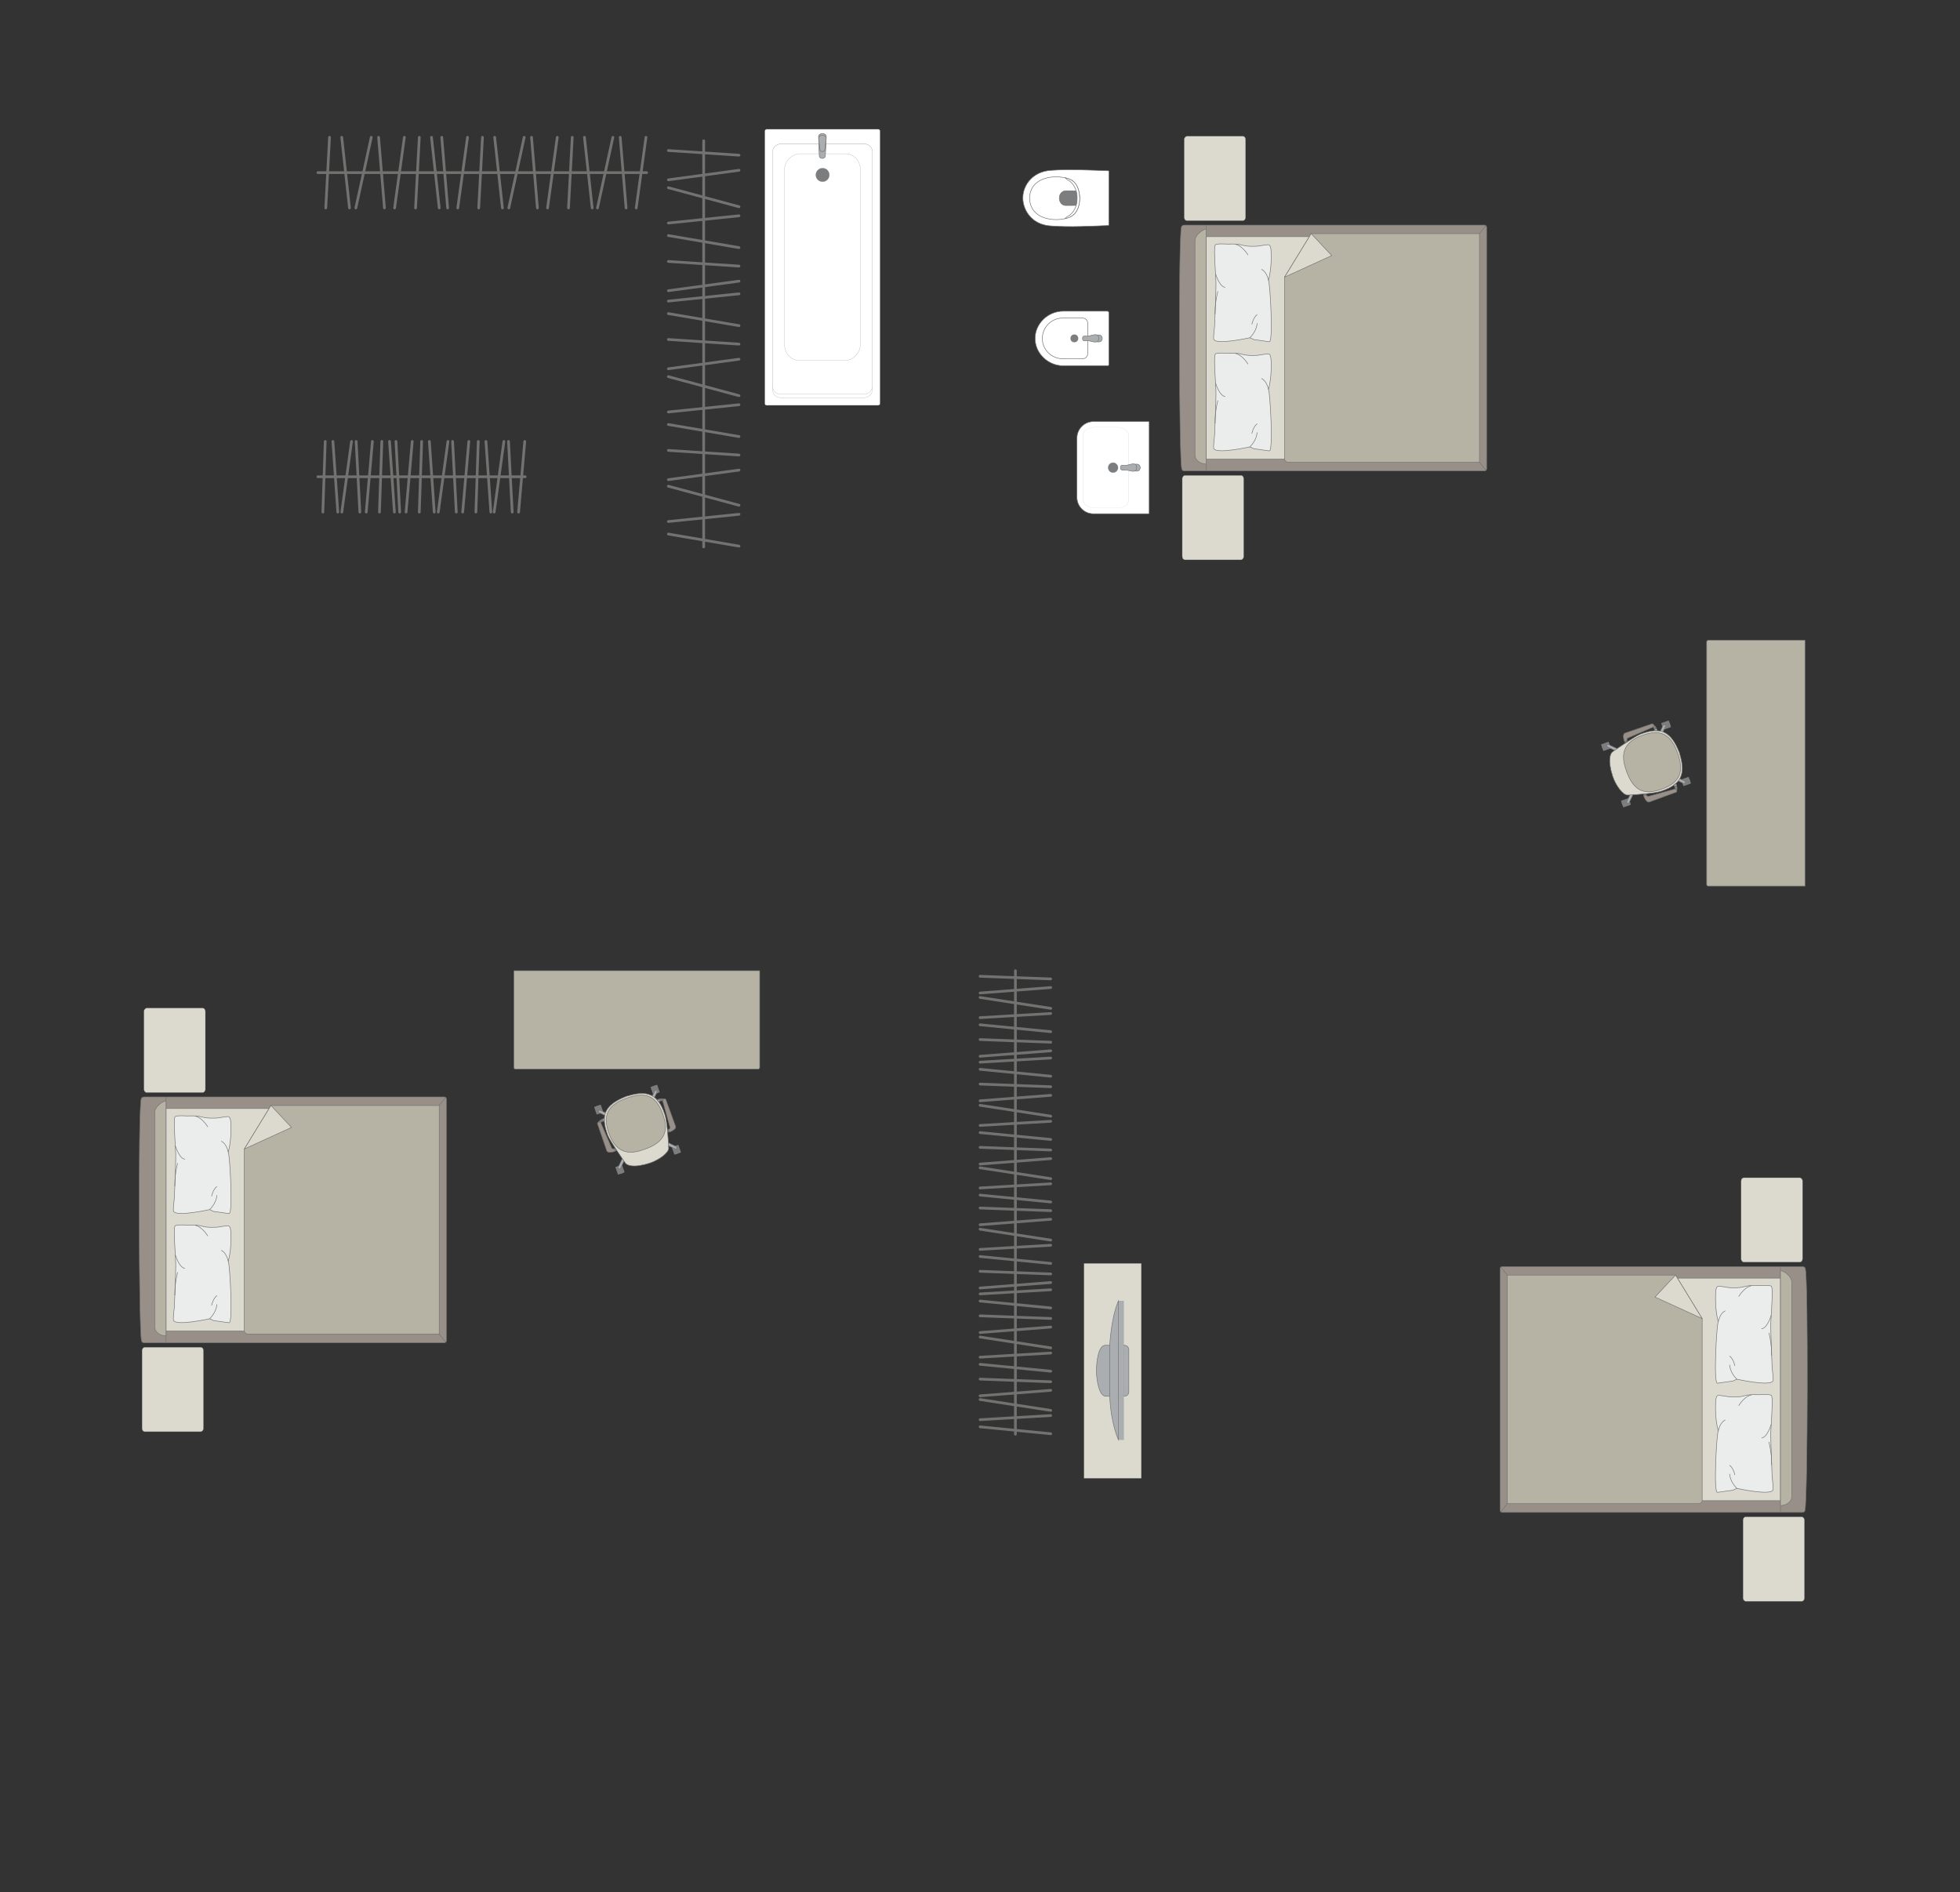 <?xml version="1.0" encoding="UTF-8"?>
<!DOCTYPE svg PUBLIC "-//W3C//DTD SVG 1.1//EN" "http://www.w3.org/Graphics/SVG/1.1/DTD/svg11.dtd">
<!-- Creator: CorelDRAW -->
<svg xmlns="http://www.w3.org/2000/svg" xml:space="preserve" width="127.582mm" height="123.166mm" version="1.1" style="shape-rendering:geometricPrecision; text-rendering:geometricPrecision; image-rendering:optimizeQuality; fill-rule:evenodd; clip-rule:evenodd"
viewBox="0 0 13924.9 13442.9"
 xmlns:xlink="http://www.w3.org/1999/xlink"
 xmlns:xodm="http://www.corel.com/coreldraw/odm/2003">
 <rect x="0" y="0" width="13924.9" height="13442.9" fill="#333333" stroke="none"/>
 <defs>
  <style type="text/css">
   <![CDATA[
    .str0 {stroke:#727271;stroke-width:3.84;stroke-miterlimit:22.926}
    .str1 {stroke:#727271;stroke-width:3.84;stroke-linejoin:round;stroke-miterlimit:22.926}
    .str2 {stroke:#727271;stroke-width:3.84;stroke-linecap:round;stroke-linejoin:round;stroke-miterlimit:22.926}
    .str3 {stroke:#727271;stroke-width:19.24;stroke-linecap:round;stroke-linejoin:round;stroke-miterlimit:22.926}
    .fil5 {fill:none}
    .fil7 {fill:#EBECEC}
    .fil3 {fill:#DCD9CF}
    .fil6 {fill:#B6B3A5}
    .fil2 {fill:#AAAEB1}
    .fil4 {fill:#989088}
    .fil1 {fill:#7C7D7E}
    .fil0 {fill:white}
   ]]>
  </style>
 </defs>
 <g id="мебель">
  <g id="_1872390282016">
   <rect class="fil0 str0" transform="matrix(7.74672E-15 -0.292 0.292 7.73307E-15 5433.66 2879.4)" width="6716.58" height="2803.51" rx="42.37" ry="42.37"/>
   <rect class="fil0 str1" transform="matrix(7.62044E-15 -0.288 0.285 7.54265E-15 5488.37 2824.68)" width="6256.15" height="2489.47" rx="192.5" ry="192.5"/>
   <rect class="fil0 str0" transform="matrix(7.51602E-15 -0.284 0.285 7.54265E-15 5488.37 2800.01)" width="6256.15" height="2489.47" rx="192.5" ry="192.5"/>
   <rect class="fil0 str0" transform="matrix(7.8712E-15 -0.297 0.287 7.60845E-15 5573.78 2560.82)" width="4946.16" height="1875.7" rx="372.19" ry="372.19"/>
   <circle class="fil1 str0" transform="matrix(7.7549E-15 -0.293 0.293 7.75281E-15 5844.05 1242.59)" r="164.31"/>
   <g>
    <path class="fil2 str0" d="M5815.59 969.58l5.04 137.21c0.5,13.47 12.1,18.57 22.23,18.57l0 0c9.55,0 20.49,-7.84 20.9,-16.95l6.37 -138.82c0.52,-11.6 -12.28,-21.11 -27.28,-21.11l0 0c-15.01,0 -27.7,9.51 -27.28,21.11z"/>
    <path class="fil2 str0" d="M5816.04 981.68l8.29 76.31c0.95,8.73 4.07,18.51 18.53,18.51l0 0c14.07,0 17.63,-11.38 18.4,-18.51l8.25 -74.88c1.11,-10.15 -10.53,-22.08 -26.65,-22.08l0 0c-16.19,0 -27.88,11.07 -26.83,20.65z"/>
   </g>
  </g>
  <g id="_1872390280720">
   <path class="fil0 str0" d="M7877.87 2590.1l0 -369.58c0,-5.51 -4.52,-10.03 -10.04,-10.03l-314.52 0c-106.58,0 -199.33,87.17 -199.33,193.73l0 0c0,106.56 92.74,193.73 199.33,193.73l316.71 0c4.31,0 7.85,-3.54 7.85,-7.85z"/>
   <path class="fil0 str0" d="M7727.72 2512.29l0 -216.61c0,-19.94 -16.3,-36.25 -36.24,-36.25l-141.69 0c-79.5,0 -144.54,65.04 -144.54,144.54l0 0.02c0,79.5 65.04,144.54 144.54,144.54l141.69 0c19.94,0 36.24,-16.31 36.24,-36.25z"/>
   <circle class="fil1 str0" transform="matrix(-2.52613E-15 -0.095 -0.095 2.52707E-15 7632.79 2403.76)" r="288.77"/>
   <g>
    <ellipse class="fil2 str0" cx="7805.69" cy="2404.01" rx="25.24" ry="25.2"/>
    <path class="fil2 str0" d="M7729.57 2420.48l-28.2 0c-5.65,0 -10.27,-6.07 -10.27,-13.49l0 -5.85c0,-7.42 4.62,-13.49 10.27,-13.49l28.32 0c18.14,0 75.82,-30.49 75.82,13.49l0 5.85c0,41.55 -57.68,13.49 -75.94,13.49z"/>
   </g>
  </g>
  <g id="_1872390284944">
   <path class="fil0 str0" d="M7877.55 1599.14l0.67 -380.75c0,-3.29 -2.38,-5.25 -5.22,-5.36 -137.43,-4.97 -271.07,-11.26 -396.49,-3.56 -146.21,5.22 -205.39,112.28 -208.93,184.5 -6.72,73.24 44.53,206.58 208.93,211.52 130.96,9.11 264.33,1.26 396.49,-3.55 1.77,-0.16 4.52,-0.27 4.55,-2.81z"/>
   <path class="fil0 str0" d="M7610.49 1536.94c80.79,-43.65 80.79,-212.38 0,-258.9 -81.06,-41.05 -287.44,-36.61 -295.77,124.27 0,173.57 216.55,178.36 295.77,134.63z"/>
   <path class="fil1 str0" d="M7652.73 1407.49l0 -42.47c-0.02,-5.96 -4.92,-9.32 -9.6,-9.34 -25.07,-0.13 -50.14,-0.26 -75.21,-0.39 -57.51,8.14 -54.26,99.18 0.47,104.45 24.91,-0.14 49.82,-0.29 74.73,-0.44 4.54,0.16 9.46,-2.23 9.59,-6.45l0.02 -45.36z"/>
   <path class="fil0 str0" d="M7580.76 1539.62l-14.21 13.37c55.9,-11.27 101.71,-46.32 104.53,-145.27 -5.01,-90.55 -38.16,-131.39 -103.27,-144.45l14.72 13.28c46.62,21.94 71.03,77.19 70.2,130.93 0.91,50.84 -21.23,108.48 -71.97,132.14z"/>
  </g>
  <g id="_1872390283984">
   <path class="fil0 str0" d="M7651.37 3111.66l0 421.46c0,64.01 52.36,116.37 116.37,116.37l392.88 0c2.06,0 3.73,-1.67 3.73,-3.73l0 -647.4c0,-2.06 -1.67,-3.73 -3.73,-3.73l-392.21 0c-64.37,0 -117.04,52.66 -117.04,117.04z"/>
   <rect class="fil0 str0" transform="matrix(-2.66633E-15 -0.101 -0.162 4.2773E-15 8016.45 3608.84)" width="5683.24" height="1977.84" rx="506.66" ry="506.66"/>
   <circle class="fil1 str0" transform="matrix(-4.43952E-15 -0.168 -0.167 4.4176E-15 7907.86 3322.05)" r="212.12"/>
   <g>
    <ellipse class="fil2 str0" cx="8075.26" cy="3322" rx="25.24" ry="25.2"/>
    <path class="fil2 str0" d="M7999.14 3338.47l-28.2 0c-5.65,0 -10.27,-6.07 -10.27,-13.49l0 -5.85c0,-7.42 4.62,-13.49 10.27,-13.49l28.32 0c18.14,0 75.82,-30.49 75.82,13.49l0 5.85c0,41.55 -57.68,13.49 -75.94,13.49z"/>
   </g>
  </g>
  <rect class="fil3 str0" transform="matrix(1.29034E-14 -0.487 0.405 1.07249E-14 8413.03 1567.83)" width="1232.12" height="1078.11" rx="47.89" ry="47.89"/>
  <rect class="fil3 str0" transform="matrix(1.29034E-14 -0.487 0.405 1.07249E-14 8399.35 3976.93)" width="1232.12" height="1078.11" rx="47.89" ry="47.89"/>
  <g id="_1872390286912">
   <g>
    <path class="fil4 str0" d="M8395.5 3329.74c-18.87,-74.7 -24,-1642.24 -2.1,-1715.63 0,-8.32 11.07,-15.12 19.3,-15.12l2134.23 0c8.24,0 15,6.8 15,15.12l0 1716.08c0,8.32 -6.76,15.12 -15,15.12l-1976.77 0 -157.46 0c-8.24,0 -17.2,-7.25 -17.2,-15.56z"/>
    <line class="fil5 str0" x1="8569.98" y1="3345.31" x2="8569.98" y2= "1599" />
    <polygon class="fil3 str0" points="8569.98,1681.22 10493.31,1681.22 10493.31,3261.99 8569.98,3261.99 "/>
    <line class="fil5 str0" x1="10557.04" y1="3341.33" x2="10493.31" y2= "3261.99" />
    <line class="fil5 str0" x1="10493.31" y1="1681.22" x2="10556.31" y2= "1602.35" />
    <path class="fil6 str0" d="M8569.98 3296.74c-36.68,-0.4 -78.7,-22.66 -80.3,-61.88l0 -1527.63c0.61,-45.16 80.3,-94.46 80.3,-72.62l0 1662.14z"/>
    <path class="fil6 str0" d="M9315.34 1659.59l1195.49 0 0 1623.79 -1359.43 0c-12.4,0.07 -24.8,-9.53 -25.19,-21.4 0,-526.23 0,-767.03 0,-1293.26 29.64,-48.45 180.6,-295.2 189.13,-309.13z"/>
    <polygon class="fil3 str1" points="9315.35,1659.6 9461.46,1815.44 9126.22,1968.72 "/>
   </g>
   <g>
    <path class="fil7 str2" d="M8623.46 2410.21c-4.73,-8.63 2.86,-63.45 5.71,-95.26 0,0 10.98,-265.11 9.63,-291.09 2.77,-32.89 -19.18,-259.47 -5.21,-283.28 4.73,-12.82 88.22,-6.49 88.22,-6.49 0,0 66.75,-4.4 105.3,7.74 38.56,12.15 108.66,6.69 108.66,6.69 0,0 74.37,-12.69 77.54,-9.53 13.74,1.74 16.32,35.25 16.32,35.25 0,0 9.67,121.24 -17.85,216.14 11.38,16.33 35.81,445.28 5.39,437.2l-109.81 -15.55 -27.07 -13.04c0,0 -241.25,54.07 -256.84,11.23z"/>
    <path class="fil5 str2" d="M8702.87 2041.15c-40.47,-6.12 -66.4,-94.81 -66.4,-94.81"/>
    <path class="fil5 str2" d="M8866.48 1810.52c-45.25,-69.32 -87.5,-74.36 -87.5,-74.36"/>
    <path class="fil5 str2" d="M8963.09 1913.97c36.75,15.69 48.69,76.41 48.69,76.41"/>
    <path class="fil5 str2" d="M8880.3 2398.98c49.73,-49.63 50.77,-101.12 50.77,-101.12"/>
    <path class="fil5 str2" d="M8894.09 2303.22c12.51,-53.33 36.99,-67.43 36.99,-67.43"/>
    <path class="fil5 str2" d="M8632.52 2230.96c-0.34,-94.61 19.82,-160.55 19.82,-160.55"/>
   </g>
   <g>
    <path class="fil7 str2" d="M8623.46 3185.6c-4.73,-8.63 2.86,-63.45 5.71,-95.26 0,0 10.98,-265.11 9.63,-291.09 2.77,-32.89 -19.18,-259.47 -5.21,-283.28 4.73,-12.82 88.22,-6.49 88.22,-6.49 0,0 66.75,-4.4 105.3,7.74 38.56,12.15 108.66,6.69 108.66,6.69 0,0 74.37,-12.69 77.54,-9.53 13.74,1.74 16.32,35.25 16.32,35.25 0,0 9.67,121.24 -17.85,216.14 11.38,16.33 35.81,445.28 5.39,437.2l-109.81 -15.55 -27.07 -13.04c0,0 -241.25,54.07 -256.84,11.23z"/>
    <path class="fil5 str2" d="M8702.87 2816.53c-40.47,-6.12 -66.4,-94.81 -66.4,-94.81"/>
    <path class="fil5 str2" d="M8866.48 2585.9c-45.25,-69.32 -87.5,-74.36 -87.5,-74.36"/>
    <path class="fil5 str2" d="M8963.09 2689.35c36.75,15.69 48.69,76.41 48.69,76.41"/>
    <path class="fil5 str2" d="M8880.3 3174.36c49.73,-49.63 50.77,-101.12 50.77,-101.12"/>
    <path class="fil5 str2" d="M8894.09 3078.6c12.51,-53.33 36.99,-67.43 36.99,-67.43"/>
    <path class="fil5 str2" d="M8632.52 3006.35c-0.34,-94.61 19.82,-160.55 19.82,-160.55"/>
   </g>
  </g>
  <path class="fil6 str0" d="M12136 4548.23l687.54 0 0 1746.31 -687.54 0c-6.04,0 -10.96,-4.92 -10.96,-10.96l0 -1724.39c0,-6.04 4.92,-10.96 10.96,-10.96z"/>
  <g id="_1872390297184">
   <rect class="fil1 str1" transform="matrix(-0.02 -0.057 0.057 -0.02 11959.7 5584.76)" width="827.83" height="948.16" rx="40.95" ry="40.95"/>
   <rect class="fil1 str1" transform="matrix(-0.02 -0.057 0.057 -0.02 11818.1 5184.06)" width="827.83" height="948.16" rx="40.95" ry="40.95"/>
   <rect class="fil1 str1" transform="matrix(-0.02 -0.057 0.057 -0.02 11532.8 5735.7)" width="827.83" height="948.16" rx="40.95" ry="40.95"/>
   <rect class="fil1 str1" transform="matrix(-0.02 -0.057 0.057 -0.02 11391.1 5335)" width="827.83" height="948.16" rx="40.95" ry="40.95"/>
   <rect class="fil1 str1" transform="matrix(-0.017 -0.048 0.049 -0.017 11954.5 5569.97)" width="370.6" height="1106.99"/>
   <rect class="fil1 str1" transform="matrix(-0.017 -0.048 0.049 -0.017 11812.9 5169.27)" width="370.6" height="1106.99"/>
   <rect class="fil1 str1" transform="matrix(-0.017 -0.048 0.049 -0.017 11385.9 5320.21)" width="370.6" height="1106.99"/>
   <rect class="fil1 str1" transform="matrix(-0.017 -0.048 0.049 -0.017 11527.5 5720.91)" width="370.6" height="1106.99"/>
   <path class="fil2 str0" d="M11562.37 5705.76l0 0c-4.39,-2.08 -5.89,-8.05 -3.45,-13.28l30.72 -65.52c2.46,-5.24 8.59,-7.54 12.98,-5.45l0 0c4.38,2.1 6.43,8.31 3.9,13.5l-31.64 65.08c-2.53,5.2 -8.12,7.76 -12.51,5.66z"/>
   <path class="fil2 str0" d="M11416.89 5294.22l0 0c-2.1,4.39 0.48,9.98 5.66,12.5l65.08 31.66c5.2,2.53 11.42,0.47 13.51,-3.92l0 0c2.1,-4.38 -0.22,-10.5 -5.46,-12.96l-65.52 -30.74c-5.23,-2.46 -11.19,-0.94 -13.28,3.45z"/>
   <path class="fil2 str0" d="M11827.74 5148.98l0 0c4.39,2.1 5.9,8.05 3.45,13.29l-30.72 65.52c-2.44,5.23 -8.58,7.54 -12.97,5.45l0 0c-4.39,-2.1 -6.43,-8.31 -3.91,-13.5l31.65 -65.08c2.52,-5.2 8.11,-7.77 12.5,-5.68z"/>
   <path class="fil2 str0" d="M11973.34 5560.87l0 0c2.1,-4.39 -0.47,-9.98 -5.66,-12.5l-65.07 -31.66c-5.2,-2.53 -11.42,-0.47 -13.51,3.92l0 0c-2.1,4.39 0.22,10.5 5.45,12.96l65.52 30.74c5.23,2.46 11.2,0.94 13.28,-3.45z"/>
   <path class="fil3 str0" d="M11457.16 5513.59l0 0c-37.59,-116.84 -15.87,-163.74 0.74,-173.89 53.08,-36.41 151.5,-105.76 197.82,-125.01 138.83,-51.56 213.99,-25.04 275.19,131.43l0 0c34.51,115.15 47.35,218.49 -131.44,275.19 -40.3,13.52 -156.63,22.97 -236.33,26.6 -31.24,1.2 -83.29,-65.75 -105.98,-134.31z"/>
   <path class="fil6 str0" d="M11554.42 5475.62l0 0c-29.59,-83.71 -50.05,-194.31 115.09,-252.69l0 0c119.48,-42.24 198.08,-17.95 249.36,127.11l0 0c44.76,126.63 23.67,207.27 -113.96,255.92l0 0c-115.63,40.87 -196.41,22.69 -250.5,-130.34z"/>
   <path class="fil4 str0" d="M11695.88 5645.89l-18.71 6.61c0,0 17.31,52.68 41.25,44.23 23.94,-8.46 189.9,-69.3 189.9,-69.3 10.17,-3.85 3.66,-25.68 -7.97,-22.56l-190.74 52.73c-3.1,0.91 -10.82,-1.29 -13.73,-11.71z"/>
   <path class="fil1 str1" d="M11900.35 5604.88c0,0 0.53,-13.65 -7.21,-28.65l12.09 -9.98c0,0 15.03,26.18 7.19,47.04l-12.07 -8.42z"/>
   <path class="fil2 str0" d="M11896.99 5585.34c0,0 8.83,-6.69 14.8,-3.32 -1.67,-5.65 -3.99,-10.91 -6.54,-15.74l-12.12 9.94 3.85 9.11z"/>
   <polygon class="fil1 str1" points="11689.52,5638.97 11692.4,5647.13 11679.45,5651.71 11675.39,5640.21 "/>
   <path class="fil4 str0" d="M11559.95 5261.23l-18.71 6.6c0,0 -19.66,-51.85 4.28,-60.31 23.94,-8.46 191.28,-65.45 191.28,-65.45 10.33,-3.38 18.98,17.68 7.98,22.56l-181.51 78.86c-2.98,1.24 -7.61,7.8 -3.32,17.75z"/>
   <path class="fil1 str1" d="M11744.78 5164.62c0,0 8.85,9.78 12.25,26.31l15.71 0.01c0,0 -4.65,-29.16 -23.85,-40.46l-4.1 14.13z"/>
   <path class="fil2 str0" d="M11754.44 5181.93c0,0 11.08,-0.35 13.6,-6.72 2.26,5.46 3.63,10.35 4.68,15.69l-15.69 0.03 -2.59 -9z"/>
   <polygon class="fil1 str1" points="11559.35,5270.6 11556.47,5262.45 11543.52,5267.03 11547.59,5278.54 "/>
  </g>
  <rect class="fil3 str0" transform="matrix(-1.29034E-14 -0.487 -0.405 1.07249E-14 12806.4 8966.21)" width="1232.12" height="1078.11" rx="47.89" ry="47.89"/>
  <rect class="fil3 str0" transform="matrix(-1.29034E-14 -0.487 -0.405 1.07249E-14 12820 11375.3)" width="1232.12" height="1078.11" rx="47.89" ry="47.89"/>
  <g id="_1872390306880">
   <g>
    <path class="fil4 str0" d="M12823.89 10728.12c18.87,-74.7 24,-1642.24 2.1,-1715.63 0,-8.32 -11.07,-15.12 -19.3,-15.12l-2134.23 0c-8.24,0 -15,6.8 -15,15.12l0 1716.08c0,8.32 6.76,15.12 15,15.12l1976.77 0 157.46 0c8.24,0 17.2,-7.25 17.2,-15.56z"/>
    <line class="fil5 str0" x1="12649.41" y1="10743.69" x2="12649.41" y2= "8997.38" />
    <polygon class="fil3 str0" points="12649.41,9079.6 10726.08,9079.6 10726.08,10660.37 12649.41,10660.37 "/>
    <line class="fil5 str0" x1="10662.35" y1="10739.71" x2="10726.08" y2= "10660.37" />
    <line class="fil5 str0" x1="10726.08" y1="9079.6" x2="10663.08" y2= "9000.73" />
    <path class="fil6 str0" d="M12649.41 10695.12c36.68,-0.4 78.7,-22.66 80.3,-61.88l0 -1527.63c-0.61,-45.16 -80.3,-94.46 -80.3,-72.62l0 1662.14z"/>
    <path class="fil6 str0" d="M11904.05 9057.97l-1195.49 0 0 1623.79 1359.43 0c12.4,0.07 24.8,-9.53 25.19,-21.4 0,-526.23 0,-767.03 0,-1293.26 -29.64,-48.45 -180.6,-295.2 -189.13,-309.13z"/>
    <polygon class="fil3 str1" points="11904.04,9057.98 11757.93,9213.82 12093.17,9367.1 "/>
   </g>
   <g>
    <path class="fil7 str2" d="M12595.93 9808.59c4.73,-8.63 -2.86,-63.45 -5.71,-95.26 0,0 -10.98,-265.11 -9.63,-291.09 -2.77,-32.89 19.18,-259.47 5.21,-283.28 -4.73,-12.82 -88.22,-6.49 -88.22,-6.49 0,0 -66.75,-4.4 -105.3,7.74 -38.56,12.15 -108.66,6.69 -108.66,6.69 0,0 -74.37,-12.69 -77.54,-9.53 -13.74,1.74 -16.32,35.25 -16.32,35.25 0,0 -9.67,121.24 17.85,216.14 -11.38,16.33 -35.81,445.28 -5.39,437.2l109.81 -15.55 27.07 -13.04c0,0 241.25,54.07 256.84,11.23z"/>
    <path class="fil5 str2" d="M12516.52 9439.53c40.47,-6.12 66.4,-94.81 66.4,-94.81"/>
    <path class="fil5 str2" d="M12352.91 9208.9c45.25,-69.32 87.5,-74.36 87.5,-74.36"/>
    <path class="fil5 str2" d="M12256.3 9312.35c-36.75,15.69 -48.69,76.41 -48.69,76.41"/>
    <path class="fil5 str2" d="M12339.09 9797.36c-49.73,-49.63 -50.77,-101.12 -50.77,-101.12"/>
    <path class="fil5 str2" d="M12325.3 9701.6c-12.51,-53.33 -36.99,-67.43 -36.99,-67.43"/>
    <path class="fil5 str2" d="M12586.87 9629.34c0.34,-94.61 -19.82,-160.55 -19.82,-160.55"/>
   </g>
   <g>
    <path class="fil7 str2" d="M12595.93 10583.98c4.73,-8.63 -2.86,-63.45 -5.71,-95.26 0,0 -10.98,-265.11 -9.63,-291.09 -2.77,-32.89 19.18,-259.47 5.21,-283.28 -4.73,-12.82 -88.22,-6.49 -88.22,-6.49 0,0 -66.75,-4.4 -105.3,7.74 -38.56,12.15 -108.66,6.69 -108.66,6.69 0,0 -74.37,-12.69 -77.54,-9.53 -13.74,1.74 -16.32,35.25 -16.32,35.25 0,0 -9.67,121.24 17.85,216.14 -11.38,16.33 -35.81,445.28 -5.39,437.2l109.81 -15.55 27.07 -13.04c0,0 241.25,54.07 256.84,11.23z"/>
    <path class="fil5 str2" d="M12516.52 10214.91c40.47,-6.12 66.4,-94.81 66.4,-94.81"/>
    <path class="fil5 str2" d="M12352.91 9984.28c45.25,-69.32 87.5,-74.36 87.5,-74.36"/>
    <path class="fil5 str2" d="M12256.3 10087.73c-36.75,15.69 -48.69,76.41 -48.69,76.41"/>
    <path class="fil5 str2" d="M12339.09 10572.74c-49.73,-49.63 -50.77,-101.12 -50.77,-101.12"/>
    <path class="fil5 str2" d="M12325.3 10476.98c-12.51,-53.33 -36.99,-67.43 -36.99,-67.43"/>
    <path class="fil5 str2" d="M12586.87 10404.73c0.34,-94.61 -19.82,-160.55 -19.82,-160.55"/>
   </g>
  </g>
  <g id="_1872390312976">
   <rect class="fil3 str0" transform="matrix(-6.2562E-15 -0.236 0.252 -6.6673E-15 7701.18 10501.5)" width="6468.61" height="1617.16"/>
   <g>
    <path class="fil2 str0" d="M7789.85 9738.05l0 0c0,-73.84 15.77,-181.41 62.79,-181.41l136.09 0c16.98,0 30.89,13.9 30.89,30.89l0 300.03c0,16.98 -13.89,30.89 -30.89,30.89l-134.4 0c-42.73,0 -64.48,-108.14 -64.48,-180.39z"/>
    <rect class="fil2 str0" transform="matrix(-3.7352E-15 -0.141 0.152 -4.02768E-15 7946.32 10228.5)" width="7002.87" height="245.45"/>
    <path class="fil2 str0" d="M7884.2 9916.07l0 -360.44c0,0 9.86,-197.18 62.11,-314.78l0 987.64c0,0 -54.65,-113.87 -62.11,-312.41z"/>
   </g>
  </g>
  <path class="fil6 str0" d="M3651.02 7583.24l0 -687.54 1746.31 0 0 687.54c0,6.04 -4.92,10.96 -10.96,10.96l-1724.39 0c-6.04,0 -10.96,-4.92 -10.96,-10.96z"/>
  <g id="_1872390316240">
   <rect class="fil1 str1" transform="matrix(-0.057 0.02 -0.02 -0.057 4687.55 7759.49)" width="827.83" height="948.16" rx="40.95" ry="40.95"/>
   <rect class="fil1 str1" transform="matrix(-0.057 0.02 -0.02 -0.057 4286.85 7901.14)" width="827.83" height="948.16" rx="40.95" ry="40.95"/>
   <rect class="fil1 str1" transform="matrix(-0.057 0.02 -0.02 -0.057 4838.49 8186.48)" width="827.83" height="948.16" rx="40.95" ry="40.95"/>
   <rect class="fil1 str1" transform="matrix(-0.057 0.02 -0.02 -0.057 4437.79 8328.12)" width="827.83" height="948.16" rx="40.95" ry="40.95"/>
   <rect class="fil1 str1" transform="matrix(-0.048 0.017 -0.017 -0.049 4672.76 7764.72)" width="370.6" height="1106.99"/>
   <rect class="fil1 str1" transform="matrix(-0.048 0.017 -0.017 -0.049 4272.06 7906.37)" width="370.6" height="1106.99"/>
   <rect class="fil1 str1" transform="matrix(-0.048 0.017 -0.017 -0.049 4423 8333.35)" width="370.6" height="1106.99"/>
   <rect class="fil1 str1" transform="matrix(-0.048 0.017 -0.017 -0.049 4823.7 8191.7)" width="370.6" height="1106.99"/>
   <path class="fil2 str0" d="M4808.55 8156.87l0 0c-2.08,4.39 -8.05,5.89 -13.28,3.45l-65.52 -30.72c-5.24,-2.46 -7.54,-8.59 -5.45,-12.98l0 0c2.1,-4.38 8.31,-6.43 13.5,-3.9l65.08 31.64c5.2,2.53 7.76,8.12 5.66,12.51z"/>
   <path class="fil2 str0" d="M4397.01 8302.35l0 0c4.39,2.1 9.98,-0.48 12.5,-5.66l31.66 -65.08c2.53,-5.2 0.47,-11.42 -3.92,-13.51l0 0c-4.38,-2.1 -10.5,0.22 -12.96,5.46l-30.74 65.52c-2.46,5.23 -0.94,11.19 3.45,13.28z"/>
   <path class="fil2 str0" d="M4251.77 7891.49l0 0c2.1,-4.39 8.05,-5.9 13.29,-3.45l65.52 30.72c5.23,2.44 7.54,8.58 5.45,12.97l0 0c-2.1,4.39 -8.31,6.43 -13.5,3.91l-65.08 -31.65c-5.2,-2.52 -7.77,-8.11 -5.68,-12.5z"/>
   <path class="fil2 str0" d="M4663.66 7745.9l0 0c-4.39,-2.1 -9.98,0.47 -12.5,5.66l-31.66 65.07c-2.53,5.2 -0.47,11.42 3.92,13.51l0 0c4.39,2.1 10.5,-0.22 12.96,-5.45l30.74 -65.52c2.46,-5.23 0.94,-11.2 -3.45,-13.28z"/>
   <path class="fil3 str0" d="M4616.38 8262.07l0 0c-116.84,37.59 -163.74,15.87 -173.89,-0.74 -36.41,-53.08 -105.76,-151.5 -125.01,-197.82 -51.56,-138.83 -25.04,-213.99 131.43,-275.19l0 0c115.15,-34.51 218.49,-47.35 275.19,131.44 13.52,40.3 22.97,156.63 26.6,236.33 1.2,31.24 -65.75,83.29 -134.31,105.98z"/>
   <path class="fil6 str0" d="M4578.41 8164.81l0 0c-83.71,29.59 -194.31,50.05 -252.69,-115.09l0 0c-42.24,-119.48 -17.95,-198.08 127.11,-249.36l0 0c126.63,-44.76 207.27,-23.67 255.92,113.96l0 0c40.87,115.63 22.69,196.41 -130.34,250.5z"/>
   <path class="fil4 str0" d="M4748.68 8023.35l6.61 18.71c0,0 52.68,-17.31 44.23,-41.25 -8.46,-23.94 -69.3,-189.9 -69.3,-189.9 -3.85,-10.17 -25.68,-3.66 -22.56,7.97l52.73 190.74c0.91,3.1 -1.29,10.82 -11.71,13.73z"/>
   <path class="fil1 str1" d="M4707.67 7818.88c0,0 -13.65,-0.53 -28.65,7.21l-9.98 -12.09c0,0 26.18,-15.03 47.04,-7.19l-8.42 12.07z"/>
   <path class="fil2 str0" d="M4688.13 7822.24c0,0 -6.69,-8.83 -3.32,-14.8 -5.65,1.67 -10.91,3.99 -15.74,6.54l9.94 12.12 9.11 -3.85z"/>
   <polygon class="fil1 str1" points="4741.76,8029.71 4749.92,8026.83 4754.5,8039.79 4743,8043.85 "/>
   <path class="fil4 str0" d="M4364.02 8159.28l6.6 18.71c0,0 -51.85,19.66 -60.31,-4.28 -8.46,-23.94 -65.45,-191.28 -65.45,-191.28 -3.38,-10.33 17.68,-18.98 22.56,-7.98l78.86 181.51c1.24,2.98 7.8,7.61 17.75,3.32z"/>
   <path class="fil1 str1" d="M4267.41 7974.45c0,0 9.78,-8.85 26.31,-12.25l0.01 -15.71c0,0 -29.16,4.65 -40.46,23.85l14.13 4.1z"/>
   <path class="fil2 str0" d="M4284.72 7964.8c0,0 -0.35,-11.08 -6.72,-13.6 5.46,-2.26 10.35,-3.63 15.69,-4.68l0.03 15.69 -9 2.59z"/>
   <polygon class="fil1 str1" points="4373.39,8159.88 4365.24,8162.76 4369.82,8175.72 4381.33,8171.65 "/>
  </g>
  <rect class="fil3 str0" transform="matrix(1.29034E-14 -0.487 0.405 1.07249E-14 1022.66 7761.31)" width="1232.12" height="1078.11" rx="47.89" ry="47.89"/>
  <rect class="fil3 str0" transform="matrix(1.29034E-14 -0.487 0.405 1.07249E-14 1008.98 10170.4)" width="1232.12" height="1078.11" rx="47.89" ry="47.89"/>
  <g id="_1872390319504">
   <g>
    <path class="fil4 str0" d="M1005.13 9523.22c-18.87,-74.7 -24,-1642.24 -2.1,-1715.63 0,-8.32 11.07,-15.12 19.3,-15.12l2134.23 0c8.24,0 15,6.8 15,15.12l0 1716.08c0,8.32 -6.76,15.12 -15,15.12l-1976.77 0 -157.46 0c-8.24,0 -17.2,-7.25 -17.2,-15.56z"/>
    <line class="fil5 str0" x1="1179.61" y1="9538.79" x2="1179.61" y2= "7792.48" />
    <polygon class="fil3 str0" points="1179.61,7874.7 3102.94,7874.7 3102.94,9455.47 1179.61,9455.47 "/>
    <line class="fil5 str0" x1="3166.67" y1="9534.81" x2="3102.94" y2= "9455.47" />
    <line class="fil5 str0" x1="3102.94" y1="7874.7" x2="3165.94" y2= "7795.83" />
    <path class="fil6 str0" d="M1179.61 9490.22c-36.68,-0.4 -78.7,-22.66 -80.3,-61.88l0 -1527.63c0.61,-45.16 80.3,-94.46 80.3,-72.62l0 1662.14z"/>
    <path class="fil6 str0" d="M1924.97 7853.08l1195.49 0 0 1623.79 -1359.43 0c-12.4,0.07 -24.8,-9.53 -25.19,-21.4 0,-526.23 0,-767.03 0,-1293.26 29.64,-48.45 180.6,-295.2 189.13,-309.13z"/>
    <polygon class="fil3 str1" points="1924.98,7853.09 2071.09,8008.92 1735.85,8162.2 "/>
   </g>
   <g>
    <path class="fil7 str2" d="M1233.09 8603.69c-4.73,-8.63 2.86,-63.45 5.71,-95.26 0,0 10.98,-265.11 9.63,-291.09 2.77,-32.89 -19.18,-259.47 -5.21,-283.28 4.73,-12.82 88.22,-6.49 88.22,-6.49 0,0 66.75,-4.4 105.3,7.74 38.56,12.15 108.66,6.69 108.66,6.69 0,0 74.37,-12.69 77.54,-9.53 13.74,1.74 16.32,35.25 16.32,35.25 0,0 9.67,121.24 -17.85,216.14 11.38,16.33 35.81,445.28 5.39,437.2l-109.81 -15.55 -27.07 -13.04c0,0 -241.25,54.07 -256.84,11.23z"/>
    <path class="fil5 str2" d="M1312.5 8234.63c-40.47,-6.12 -66.4,-94.81 -66.4,-94.81"/>
    <path class="fil5 str2" d="M1476.11 8004c-45.25,-69.32 -87.5,-74.36 -87.5,-74.36"/>
    <path class="fil5 str2" d="M1572.73 8107.45c36.75,15.69 48.69,76.41 48.69,76.41"/>
    <path class="fil5 str2" d="M1489.93 8592.46c49.73,-49.63 50.77,-101.12 50.77,-101.12"/>
    <path class="fil5 str2" d="M1503.72 8496.7c12.51,-53.33 36.99,-67.43 36.99,-67.43"/>
    <path class="fil5 str2" d="M1242.15 8424.45c-0.34,-94.61 19.82,-160.55 19.82,-160.55"/>
   </g>
   <g>
    <path class="fil7 str2" d="M1233.09 9379.08c-4.73,-8.63 2.86,-63.45 5.71,-95.26 0,0 10.98,-265.11 9.63,-291.09 2.77,-32.89 -19.18,-259.47 -5.21,-283.28 4.73,-12.82 88.22,-6.49 88.22,-6.49 0,0 66.75,-4.4 105.3,7.74 38.56,12.15 108.66,6.69 108.66,6.69 0,0 74.37,-12.69 77.54,-9.53 13.74,1.74 16.32,35.25 16.32,35.25 0,0 9.67,121.24 -17.85,216.14 11.38,16.33 35.81,445.28 5.39,437.2l-109.81 -15.55 -27.07 -13.04c0,0 -241.25,54.07 -256.84,11.23z"/>
    <path class="fil5 str2" d="M1312.5 9010.02c-40.47,-6.12 -66.4,-94.81 -66.4,-94.81"/>
    <path class="fil5 str2" d="M1476.11 8779.38c-45.25,-69.32 -87.5,-74.36 -87.5,-74.36"/>
    <path class="fil5 str2" d="M1572.73 8882.83c36.75,15.69 48.69,76.41 48.69,76.41"/>
    <path class="fil5 str2" d="M1489.93 9367.85c49.73,-49.63 50.77,-101.12 50.77,-101.12"/>
    <path class="fil5 str2" d="M1503.72 9272.08c12.51,-53.33 36.99,-67.43 36.99,-67.43"/>
    <path class="fil5 str2" d="M1242.15 9199.83c-0.34,-94.61 19.82,-160.55 19.82,-160.55"/>
   </g>
  </g>
  <g id="_1872390327280">
   <line class="fil5 str3" x1="7214.05" y1="6895.69" x2="7214.05" y2= "8541.91" />
   <line class="fil5 str3" x1="6963.12" y1="6935.27" x2="7464.97" y2= "6954.06" />
   <line class="fil5 str3" x1="7464.97" y1="7015.22" x2="6963.12" y2= "7053.99" />
   <line class="fil5 str3" x1="6963.12" y1="7085.91" x2="7464.97" y2= "7163.08" />
   <line class="fil5 str3" x1="6963.12" y1="7229.1" x2="7464.97" y2= "7199.68" />
   <line class="fil5 str3" x1="7464.97" y1="7328.75" x2="6963.12" y2= "7279.82" />
   <line class="fil5 str3" x1="6963.12" y1="7384.78" x2="7464.97" y2= "7403.58" />
   <line class="fil5 str3" x1="7464.97" y1="7464.64" x2="6963.12" y2= "7503.4" />
   <line class="fil5 str3" x1="6963.12" y1="7545.41" x2="7464.97" y2= "7515.99" />
   <line class="fil5 str3" x1="7464.97" y1="7645.06" x2="6963.12" y2= "7596.13" />
   <line class="fil5 str3" x1="6963.12" y1="7701.08" x2="7464.97" y2= "7719.88" />
   <line class="fil5 str3" x1="7464.97" y1="7781.03" x2="6963.12" y2= "7819.71" />
   <line class="fil5 str3" x1="6963.12" y1="7851.72" x2="7464.97" y2= "7928.8" />
   <line class="fil5 str3" x1="7464.97" y1="7965.49" x2="6963.12" y2= "7994.91" />
   <line class="fil5 str3" x1="6963.12" y1="8045.63" x2="7464.97" y2= "8094.47" />
   <line class="fil5 str3" x1="7464.97" y1="8169.39" x2="6963.12" y2= "8150.59" />
   <line class="fil5 str3" x1="6963.12" y1="8269.22" x2="7464.97" y2= "8230.45" />
   <line class="fil5 str3" x1="7464.97" y1="8372.92" x2="6963.12" y2= "8295.74" />
   <line class="fil5 str3" x1="6963.12" y1="8438.93" x2="7464.97" y2= "8409.51" />
   <line class="fil5 str3" x1="7464.97" y1="8538.58" x2="6963.12" y2= "8489.65" />
  </g>
  <g id="_1872390335680">
   <line class="fil5 str3" x1="7214.05" y1="8541.91" x2="7214.05" y2= "10188.12" />
   <line class="fil5 str3" x1="6963.12" y1="8581.48" x2="7464.97" y2= "8600.28" />
   <line class="fil5 str3" x1="7464.97" y1="8661.43" x2="6963.12" y2= "8700.2" />
   <line class="fil5 str3" x1="6963.12" y1="8732.12" x2="7464.97" y2= "8809.29" />
   <line class="fil5 str3" x1="6963.12" y1="8875.31" x2="7464.97" y2= "8845.9" />
   <line class="fil5 str3" x1="7464.97" y1="8974.96" x2="6963.12" y2= "8926.03" />
   <line class="fil5 str3" x1="6963.12" y1="9030.99" x2="7464.97" y2= "9049.79" />
   <line class="fil5 str3" x1="7464.97" y1="9110.85" x2="6963.12" y2= "9149.61" />
   <line class="fil5 str3" x1="6963.12" y1="9191.62" x2="7464.97" y2= "9162.21" />
   <line class="fil5 str3" x1="7464.97" y1="9291.27" x2="6963.12" y2= "9242.34" />
   <line class="fil5 str3" x1="6963.12" y1="9347.29" x2="7464.97" y2= "9366.09" />
   <line class="fil5 str3" x1="7464.97" y1="9427.24" x2="6963.12" y2= "9465.92" />
   <line class="fil5 str3" x1="6963.12" y1="9497.93" x2="7464.97" y2= "9575.01" />
   <line class="fil5 str3" x1="7464.97" y1="9611.71" x2="6963.12" y2= "9641.12" />
   <line class="fil5 str3" x1="6963.12" y1="9691.84" x2="7464.97" y2= "9740.68" />
   <line class="fil5 str3" x1="7464.97" y1="9815.6" x2="6963.12" y2= "9796.8" />
   <line class="fil5 str3" x1="6963.12" y1="9915.43" x2="7464.97" y2= "9876.67" />
   <line class="fil5 str3" x1="7464.97" y1="10019.13" x2="6963.12" y2= "9941.96" />
   <line class="fil5 str3" x1="6963.12" y1="10085.14" x2="7464.97" y2= "10055.73" />
   <line class="fil5 str3" x1="7464.97" y1="10184.79" x2="6963.12" y2= "10135.86" />
  </g>
  <g id="_1872390343456">
   <line class="fil5 str3" x1="4999.34" y1="1000" x2="4999.34" y2= "3885.35" />
   <line class="fil5 str3" x1="4748.42" y1="1069.36" x2="5250.27" y2= "1102.3" />
   <line class="fil5 str3" x1="5250.27" y1="1209.5" x2="4748.42" y2= "1277.44" />
   <line class="fil5 str3" x1="4748.42" y1="1333.41" x2="5250.27" y2= "1468.66" />
   <line class="fil5 str3" x1="4748.42" y1="1584.36" x2="5250.27" y2= "1532.81" />
   <line class="fil5 str3" x1="5250.27" y1="1759.01" x2="4748.42" y2= "1673.27" />
   <line class="fil5 str3" x1="4748.42" y1="1857.22" x2="5250.27" y2= "1890.17" />
   <line class="fil5 str3" x1="5250.27" y1="1997.21" x2="4748.42" y2= "2065.15" />
   <line class="fil5 str3" x1="4748.42" y1="2138.76" x2="5250.27" y2= "2087.22" />
   <line class="fil5 str3" x1="5250.27" y1="2313.42" x2="4748.42" y2= "2227.67" />
   <line class="fil5 str3" x1="4748.42" y1="2411.62" x2="5250.27" y2= "2444.56" />
   <line class="fil5 str3" x1="5250.27" y1="2551.75" x2="4748.42" y2= "2619.54" />
   <line class="fil5 str3" x1="4748.42" y1="2675.65" x2="5250.27" y2= "2810.75" />
   <line class="fil5 str3" x1="5250.27" y1="2875.07" x2="4748.42" y2= "2926.61" />
   <line class="fil5 str3" x1="4748.42" y1="3015.52" x2="5250.27" y2= "3101.12" />
   <line class="fil5 str3" x1="5250.27" y1="3232.43" x2="4748.42" y2= "3199.48" />
   <line class="fil5 str3" x1="4748.42" y1="3407.4" x2="5250.27" y2= "3339.46" />
   <line class="fil5 str3" x1="5250.27" y1="3589.16" x2="4748.42" y2= "3453.9" />
   <line class="fil5 str3" x1="4748.42" y1="3704.86" x2="5250.27" y2= "3653.31" />
   <line class="fil5 str3" x1="5250.27" y1="3879.52" x2="4748.42" y2= "3793.77" />
  </g>
  <g id="_1872388970864">
   <line class="fil5 str3" x1="2258.31" y1="1226.27" x2="4594.12" y2= "1226.27" />
   <line class="fil5 str3" x1="2314.46" y1="1477.19" x2="2341.12" y2= "975.35" />
   <line class="fil5 str3" x1="2427.9" y1="975.35" x2="2482.9" y2= "1477.19" />
   <line class="fil5 str3" x1="2528.21" y1="1477.19" x2="2637.7" y2= "975.35" />
   <line class="fil5 str3" x1="2731.37" y1="1477.19" x2="2689.63" y2= "975.35" />
   <line class="fil5 str3" x1="2872.77" y1="975.35" x2="2803.34" y2= "1477.19" />
   <line class="fil5 str3" x1="2952.27" y1="1477.19" x2="2978.94" y2= "975.35" />
   <line class="fil5 str3" x1="3065.59" y1="975.35" x2="3120.59" y2= "1477.19" />
   <line class="fil5 str3" x1="3180.18" y1="1477.19" x2="3138.46" y2= "975.35" />
   <line class="fil5 str3" x1="3321.58" y1="975.35" x2="3252.15" y2= "1477.19" />
   <line class="fil5 str3" x1="3401.07" y1="1477.19" x2="3427.74" y2= "975.35" />
   <line class="fil5 str3" x1="3514.51" y1="975.35" x2="3569.39" y2= "1477.19" />
   <line class="fil5 str3" x1="3614.82" y1="1477.19" x2="3724.19" y2= "975.35" />
   <line class="fil5 str3" x1="3776.25" y1="975.35" x2="3817.98" y2= "1477.19" />
   <line class="fil5 str3" x1="3889.96" y1="1477.19" x2="3959.25" y2= "975.35" />
   <line class="fil5 str3" x1="4065.55" y1="975.35" x2="4038.87" y2= "1477.19" />
   <line class="fil5 str3" x1="4207.2" y1="1477.19" x2="4152.2" y2= "975.35" />
   <line class="fil5 str3" x1="4354.33" y1="975.35" x2="4244.85" y2= "1477.19" />
   <line class="fil5 str3" x1="4448" y1="1477.19" x2="4406.28" y2= "975.35" />
   <line class="fil5 str3" x1="4589.4" y1="975.35" x2="4519.98" y2= "1477.19" />
  </g>
  <g id="_1872388977680">
   <line class="fil5 str3" x1="2258.31" y1="3386.75" x2="3731.13" y2= "3386.75" />
   <line class="fil5 str3" x1="2293.71" y1="3637.67" x2="2310.53" y2= "3135.83" />
   <line class="fil5 str3" x1="2365.24" y1="3135.83" x2="2399.92" y2= "3637.67" />
   <line class="fil5 str3" x1="2428.49" y1="3637.67" x2="2497.53" y2= "3135.83" />
   <line class="fil5 str3" x1="2556.59" y1="3637.67" x2="2530.28" y2= "3135.83" />
   <line class="fil5 str3" x1="2645.75" y1="3135.83" x2="2601.97" y2= "3637.67" />
   <line class="fil5 str3" x1="2695.88" y1="3637.67" x2="2712.69" y2= "3135.83" />
   <line class="fil5 str3" x1="2767.33" y1="3135.83" x2="2802.01" y2= "3637.67" />
   <line class="fil5 str3" x1="2839.59" y1="3637.67" x2="2813.27" y2= "3135.83" />
   <line class="fil5 str3" x1="2928.75" y1="3135.83" x2="2884.97" y2= "3637.67" />
   <line class="fil5 str3" x1="2978.86" y1="3637.67" x2="2995.68" y2= "3135.83" />
   <line class="fil5 str3" x1="3050.4" y1="3135.83" x2="3085" y2= "3637.67" />
   <line class="fil5 str3" x1="3113.64" y1="3637.67" x2="3182.6" y2= "3135.83" />
   <line class="fil5 str3" x1="3215.44" y1="3135.83" x2="3241.74" y2= "3637.67" />
   <line class="fil5 str3" x1="3287.12" y1="3637.67" x2="3330.81" y2= "3135.83" />
   <line class="fil5 str3" x1="3397.85" y1="3135.83" x2="3381.03" y2= "3637.67" />
   <line class="fil5 str3" x1="3487.16" y1="3637.67" x2="3452.49" y2= "3135.83" />
   <line class="fil5 str3" x1="3579.93" y1="3135.83" x2="3510.9" y2= "3637.67" />
   <line class="fil5 str3" x1="3639" y1="3637.67" x2="3612.69" y2= "3135.83" />
   <line class="fil5 str3" x1="3728.15" y1="3135.83" x2="3684.38" y2= "3637.67" />
  </g>
 </g>
 <g id="контур">
  <polygon class="fil5" points="13924.9,0 13924.9,13442.9 -0,13442.9 -0,0 "/>
 </g>
</svg>
